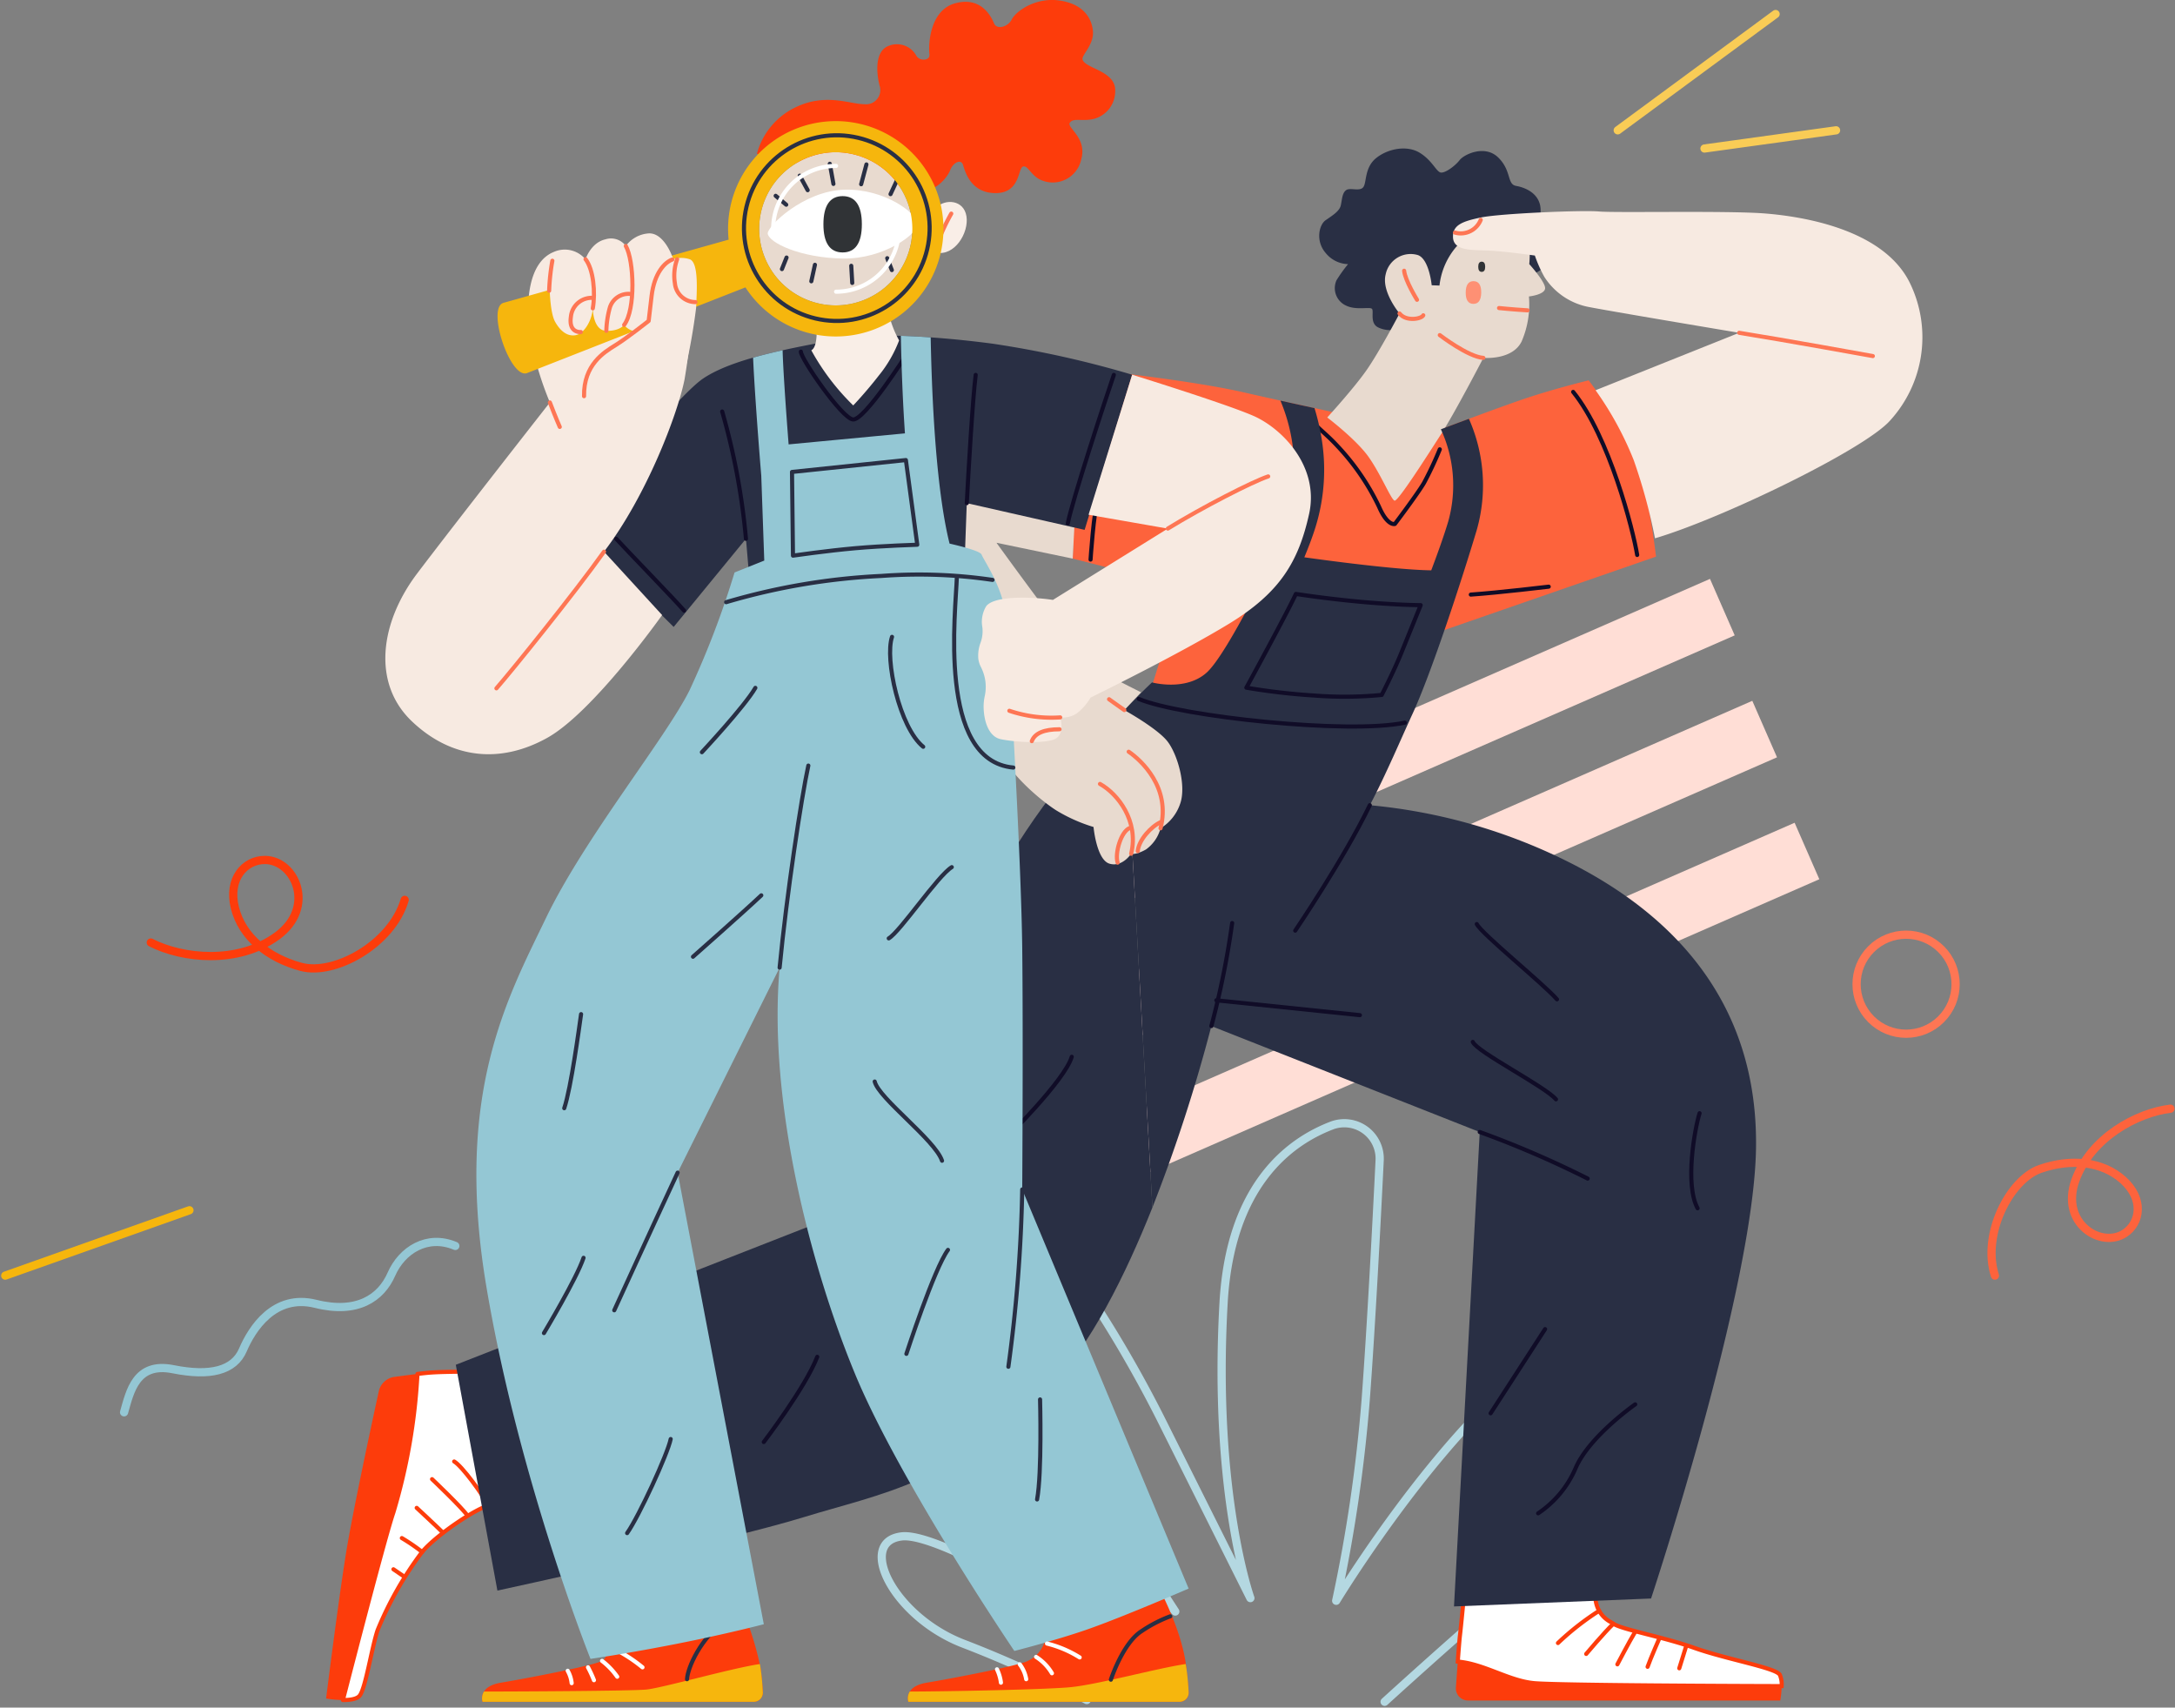 <svg xmlns="http://www.w3.org/2000/svg" width="338.056" height="265.382" viewBox="0 0 338.056 265.382">
  <rect x="0" y="0" width="338.056" height="265.382" fill="#808080" stroke="none"/>
  <g id="グループ_113" data-name="グループ 113" transform="translate(-1784.793 -576.69)">
    <path id="パス_289" data-name="パス 289" d="M1986.125,882.424a173.51,173.51,0,0,0-19.175-8.753c-10.838-4.168-16.674-15.84-9.588-16.674s37.1,18.758,37.1,18.758-7.92-8.753-13.338-14.59-16.674-22.926-15.006-23.76,11.255,7.919,16.257,12.922,17.507,18.341,17.507,18.341-11.255-17.09-15.006-25.428-8.338-32.93-6.253-32.93,11.671,13.755,19.175,28.762l13.755,27.512s-5.836-16.257-4.168-45.853c1.021-18.12,10.01-24.989,16.828-27.593a5.5,5.5,0,0,1,7.431,5.43c-.455,9.27-1.31,25.758-2.166,37.169A237.689,237.689,0,0,1,2024.891,867s26.261-43.352,44.6-42.518,12.922,18.341,2.918,24.594-39.99,33.624-39.99,33.624" transform="translate(-32.416 -41.533)" fill="none" stroke="#b4d8e1" stroke-linecap="round" stroke-linejoin="round" stroke-width="1.278"/>
    <line id="線_41" data-name="線 41" x1="104.233" y2="45.602" transform="translate(1948.261 671.044)" fill="none" stroke="#ffded6" stroke-miterlimit="10" stroke-width="9.582"/>
    <line id="線_42" data-name="線 42" x1="104.233" y2="45.602" transform="translate(1954.837 689.994)" fill="none" stroke="#ffded6" stroke-miterlimit="10" stroke-width="9.582"/>
    <line id="線_43" data-name="線 43" x1="104.233" y2="45.602" transform="translate(1961.413 708.944)" fill="none" stroke="#ffded6" stroke-miterlimit="10" stroke-width="9.582"/>
    <g id="グループ_101" data-name="グループ 101" transform="translate(1835.477 599.77)">
      <path id="パス_291" data-name="パス 291" d="M2115.433,897.581c-5.8-.015-34.66-.112-38.464-.459-3.969-.361-7.8-3.019-11.879-3.351.139-1.858.273-3.548.336-4.036.153-1.231.691-6.85.691-6.85l20.393.308-.009.109a4.465,4.465,0,0,0,2.3,4.29c.164.093.326.19.483.3,1.386.923,7.621,2,12.622,3.769s12.622,3.078,13.237,4.157A3.816,3.816,0,0,1,2115.433,897.581Z" transform="translate(-1889.195 -658.622)" fill="#fff" stroke="#fd3c0b" stroke-miterlimit="10" stroke-width="0.639"/>
      <path id="パス_292" data-name="パス 292" d="M2115.363,900.172a15.269,15.269,0,0,1-.217,2.235h-48.539a1.881,1.881,0,0,1-1.879-2.016c.082-1.15.188-2.638.292-4.029,4.078.331,7.91,2.99,11.879,3.351C2080.7,900.06,2109.559,900.157,2115.363,900.172Z" transform="translate(-1889.125 -661.212)" fill="#fd3c0b"/>
      <path id="パス_293" data-name="パス 293" d="M1873.513,861.366c-1.539,0-8.311,4.464-10.62,7.234a54.352,54.352,0,0,0-6.926,12.159c-.923,2.77-1.847,8.929-2.77,10.16-.419.557-1.53.7-2.622.7,1.726-6.706,6.595-25.521,7.854-29.173a92.054,92.054,0,0,0,3.738-21.511c.726-.086,1.368-.155,1.8-.191,1.846-.155,5.386-.155,5.386-.155S1875.052,861.366,1873.513,861.366Z" transform="translate(-1847.964 -650.492)" fill="#fff" stroke="#fd3c0b" stroke-linecap="round" stroke-linejoin="round" stroke-width="0.639"/>
      <path id="パス_294" data-name="パス 294" d="M1873.193,866.878c-.769-1.154-5.464-5.617-5.464-5.617" transform="translate(-1851.261 -654.466)" fill="none" stroke="#fd3c0b" stroke-linecap="round" stroke-linejoin="round" stroke-width="0.639"/>
      <path id="パス_295" data-name="パス 295" d="M1868.854,870.634c-.847-.847-4.078-3.848-4.078-3.848" transform="translate(-1850.694 -655.528)" fill="none" stroke="#fd3c0b" stroke-linecap="round" stroke-linejoin="round" stroke-width="0.639"/>
      <path id="パス_296" data-name="パス 296" d="M1865.073,874.752a29.488,29.488,0,0,0-3.155-2.154" transform="translate(-1850.144 -656.645)" fill="none" stroke="#fd3c0b" stroke-linecap="round" stroke-linejoin="round" stroke-width="0.639"/>
      <line id="線_44" data-name="線 44" x1="1.693" y1="1.154" transform="translate(10.465 220.801)" fill="none" stroke="#fd3c0b" stroke-linecap="round" stroke-linejoin="round" stroke-width="0.639"/>
      <path id="パス_297" data-name="パス 297" d="M1871.985,857.863c1.179.667,4.463,5.13,5.233,6.773" transform="translate(-1852.079 -653.813)" fill="none" stroke="#fd3c0b" stroke-linecap="round" stroke-linejoin="round" stroke-width="0.639"/>
      <path id="パス_298" data-name="パス 298" d="M1861.546,841.016a92.029,92.029,0,0,1-3.738,21.511c-1.259,3.652-6.128,22.466-7.854,29.173a17.444,17.444,0,0,1-2.611-.238s1.846-14.776,3.078-22.471c.991-6.2,3.981-20.087,5.105-25.254a2.908,2.908,0,0,1,2.455-2.263C1859.067,841.329,1860.409,841.153,1861.546,841.016Z" transform="translate(-1847.343 -650.575)" fill="#fd3c0b"/>
      <g id="グループ_90" data-name="グループ 90" transform="translate(116.049 34.182)">
        <path id="パス_299" data-name="パス 299" d="M2044.721,658.35s12.159-4.617,16.776-6.157,9.7-2.77,9.7-2.77,6.734,8.812,8.119,14.044a121.68,121.68,0,0,1,2.347,13.352l-34.168,11.851-45.1,11.236,5.718-18.406-17.108-4.373,1.078-29.552s16.623,1.693,25.4,3.694,18.932,4.155,18.932,4.155Z" transform="translate(-1991.005 -647.576)" fill="#fd633c"/>
        <path id="パス_300" data-name="パス 300" d="M2087.289,652.086c5.643,6.977,9.337,21.547,9.953,25.344" transform="translate(-2009.511 -648.443)" fill="none" stroke="#100c27" stroke-linecap="round" stroke-linejoin="round" stroke-width="0.639"/>
        <path id="パス_301" data-name="パス 301" d="M2036.606,656.15c-.1,1.54,1.744,2.36,4.309,5.13a36.879,36.879,0,0,1,6.464,9.441c1.333,3.078,2.463,2.667,2.463,2.667s3.488-4.617,4.515-6.361a55.99,55.99,0,0,0,2.462-5.233" transform="translate(-1999.769 -649.224)" fill="none" stroke="#100c27" stroke-linecap="round" stroke-linejoin="round" stroke-width="0.639"/>
        <path id="パス_302" data-name="パス 302" d="M1994.435,682.152s.513-7.7,1.129-9.235" transform="translate(-1991.664 -652.447)" fill="none" stroke="#100c27" stroke-linecap="round" stroke-linejoin="round" stroke-width="0.639"/>
        <path id="パス_303" data-name="パス 303" d="M2067.6,690.789c4.412-.308,12.108-1.232,12.108-1.232" transform="translate(-2005.727 -655.645)" fill="none" stroke="#100c27" stroke-linecap="round" stroke-linejoin="round" stroke-width="0.639"/>
      </g>
      <g id="グループ_99" data-name="グループ 99" transform="translate(154.356 0)">
        <path id="パス_304" data-name="パス 304" d="M2050.347,633.389a4.271,4.271,0,0,1-2.719-.308c-1.436-.667-.615-2.616-1.026-2.924s-2.411.256-3.95-.462a2.979,2.979,0,0,1-1.54-3.95,23.211,23.211,0,0,1,1.8-2.514,4.637,4.637,0,0,1-3.489-1.745c-1.591-1.847-1.026-4.361,0-5.079s2.155-1.385,2.36-2.309.205-1.9.821-2.36,2.1.256,2.668-.462.154-3.078,2.052-4.566,4.772-1.95,6.67-.821,2.564,2.822,3.232,3.078,2.359-1.026,3.026-1.9,3.9-2.462,6-.41,1.334,4.156,2.77,4.412,3.335,1.078,3.746,3.028-.975,5.386-.975,5.386,2.155,2.411,1.744,3.848-5.592,2.77-5.592,2.77Z" transform="translate(-2038.427 -605.261)" fill="#292f44"/>
        <path id="パス_305" data-name="パス 305" d="M2056.21,628.99s-.385-4.079-2.154-4.694a3.958,3.958,0,0,0-5,3c-.692,2.694,2.155,6.08,2.155,6.08s-3.155,6-5.156,8.849-6.079,7.311-6.079,7.311,4.463,3.385,6.387,6.079,3.54,6.7,4.078,6.849,5.233-7.234,7.312-10.467,6.49-11.723,6.49-11.723,4.512.41,5.951-2.566a14.573,14.573,0,0,0,1.129-6.977s2.411-.257,2.513-1.232-2.462-3.8-2.462-3.8.459-4.18-.847-6.105c-2.052-3.027-5.31-.77-8.49,1.591a11.122,11.122,0,0,0-4.618,7.849Z" transform="translate(-2038.724 -607.737)" fill="#e8dacf"/>
        <g id="グループ_93" data-name="グループ 93" transform="translate(24.719 17.589)">
          <g id="グループ_92" data-name="グループ 92">
            <g id="グループ_91" data-name="グループ 91">
              <path id="パス_306" data-name="パス 306" d="M2069.567,628.617c-.358,0-.54-.267-.54-.791s.182-.792.54-.792.541.267.541.792S2069.926,628.617,2069.567,628.617Z" transform="translate(-2069.027 -627.035)" fill="#303336"/>
            </g>
          </g>
        </g>
        <path id="パス_307" data-name="パス 307" d="M2077.468,636.313c-2.514-.154-4.437-.359-4.437-.359" transform="translate(-2045.078 -611.161)" fill="none" stroke="#fe7654" stroke-linecap="round" stroke-linejoin="round" stroke-width="0.639"/>
        <g id="グループ_98" data-name="グループ 98" transform="translate(22.772 20.617)">
          <g id="グループ_97" data-name="グループ 97">
            <g id="グループ_96" data-name="グループ 96">
              <g id="グループ_95" data-name="グループ 95">
                <g id="グループ_94" data-name="グループ 94">
                  <path id="パス_308" data-name="パス 308" d="M2067.806,634.313c-.8-.007-1.2-.606-1.189-1.776s.422-1.761,1.221-1.754,1.2.606,1.189,1.776S2068.6,634.321,2067.806,634.313Z" transform="translate(-2066.617 -630.784)" fill="#fe9074"/>
                </g>
              </g>
            </g>
          </g>
        </g>
        <path id="パス_309" data-name="パス 309" d="M2054.771,628.777c.154,1.539,2,4.515,2,4.515" transform="translate(-2041.568 -609.781)" fill="none" stroke="#fe7654" stroke-linecap="round" stroke-linejoin="round" stroke-width="0.639"/>
        <path id="パス_310" data-name="パス 310" d="M2053.882,637c1.026,1.308,3.437.846,3.694.282" transform="translate(-2041.397 -611.362)" fill="none" stroke="#fe7654" stroke-linecap="round" stroke-linejoin="round" stroke-width="0.639"/>
        <path id="パス_311" data-name="パス 311" d="M2068.4,644.7c-2.36-.154-6.773-3.54-6.773-3.54" transform="translate(-2042.886 -612.162)" fill="none" stroke="#fe7654" stroke-linecap="round" stroke-linejoin="round" stroke-width="0.639"/>
      </g>
      <g id="グループ_100" data-name="グループ 100" transform="translate(175.15 9.732)">
        <path id="パス_312" data-name="パス 312" d="M2064.17,621.365c-.064-1.871,1.385-2.462,4.386-3.078s15.7-1.154,18.316-.923,19.932-.154,25.78.308,18.777,2.462,22.7,11.158a19.219,19.219,0,0,1-3.232,21.009c-4,4.541-26.32,15.315-36.554,18.316a87.356,87.356,0,0,0-3.31-12.159,51.26,51.26,0,0,0-5.925-10.851l22.317-8.927s-21.163-3.54-23.7-4.078a10.538,10.538,0,0,1-6.567-4.592,20.1,20.1,0,0,1-1.487-3.335s-4.259-.616-7.106-.769C2067.395,623.313,2064.248,623.6,2064.17,621.365Z" transform="translate(-2064.168 -617.309)" fill="#f7eae1"/>
        <path id="パス_313" data-name="パス 313" d="M2119.235,640.717c6.772,1.078,20.778,3.617,20.778,3.617" transform="translate(-2074.753 -621.809)" fill="none" stroke="#fe7654" stroke-linecap="round" stroke-linejoin="round" stroke-width="0.639"/>
        <path id="パス_314" data-name="パス 314" d="M2064.552,620.971a3.34,3.34,0,0,0,4-1.975" transform="translate(-2064.242 -617.634)" fill="none" stroke="#fe7654" stroke-linecap="round" stroke-linejoin="round" stroke-width="0.639"/>
      </g>
      <path id="パス_315" data-name="パス 315" d="M2099.114,769.9c-.308,21.856-16.315,70.03-16.315,70.03l-30.628,1.231,4-73.726-41.711-16.468a247.509,247.509,0,0,1-9.162,28.191l-4.369-77.3c2.589-2.709,4.3-4.3,4.3-4.3s5.232,1.435,8.516-1.54c1.664-1.508,4.409-6.287,6.711-10.633a102.456,102.456,0,0,0,5.8-13.441,27.23,27.23,0,0,0-1.066-18.18c1.852.41,3.651.805,5.3,1.164a35.115,35.115,0,0,1,1.032,4.315,30.046,30.046,0,0,1-.838,14.056c-.433,1.419-1.046,3.055-1.775,4.816,3.506.491,14.477,1.967,19.725,2.023,1.088-2.877,2.02-5.517,2.632-7.563a20.776,20.776,0,0,0-1.132-14.355c1.273-.479,2.786-1.046,4.355-1.627A25.415,25.415,0,0,1,2055.7,673.9c-2.3,7.684-7.07,22.281-9.991,28.581-1.548,3.342-4.181,9.553-6.618,14.161a86.711,86.711,0,0,1,30.783,8.773C2087.108,734.033,2099.422,748.038,2099.114,769.9Z" transform="translate(-1876.863 -614.584)" fill="#292f44"/>
      <path id="パス_316" data-name="パス 316" d="M1980.576,790.6c-4.2,10.539-9.636,21.478-15.926,27.833-14.93,15.084-26.32,16.623-38.323,20.316s-47.559,11.391-47.559,11.391l-6.466-35.092,66.8-26.167s8.773-32.628,17.083-48.79c5.6-10.882,14.683-21.205,20.023-26.787Z" transform="translate(-1852.141 -626.027)" fill="#292f44"/>
      <path id="パス_317" data-name="パス 317" d="M2003.708,711.151c6.567,2.771,32.629,5.541,41.351,3.694" transform="translate(-1877.397 -625.614)" fill="none" stroke="#100c27" stroke-linecap="round" stroke-linejoin="round" stroke-width="0.639"/>
      <path id="パス_318" data-name="パス 318" d="M2024.412,705.525s6.054-11.082,7.7-14.57c0,0,4.515.718,10.159,1.231s9.235.513,9.235.513-1.95,4.823-3.079,7.593-2.976,6.361-2.976,6.361a60.406,60.406,0,0,1-10.363.1A100.582,100.582,0,0,1,2024.412,705.525Z" transform="translate(-1881.377 -621.732)" fill="none" stroke="#100c27" stroke-linecap="round" stroke-linejoin="round" stroke-width="0.639"/>
      <path id="パス_319" data-name="パス 319" d="M2045.406,731.6c-4,8.311-11.594,19.495-11.594,19.495" transform="translate(-1883.183 -629.545)" fill="none" stroke="#100c27" stroke-linecap="round" stroke-linejoin="round" stroke-width="0.639"/>
      <path id="パス_320" data-name="パス 320" d="M2017.68,770.282a133.02,133.02,0,0,0,3.232-16.006" transform="translate(-1880.083 -633.903)" fill="none" stroke="#100c27" stroke-linecap="round" stroke-linejoin="round" stroke-width="0.639"/>
      <line id="線_45" data-name="線 45" x2="22.317" y2="2.309" transform="translate(138.367 132.378)" fill="none" stroke="#100c27" stroke-linecap="round" stroke-linejoin="round" stroke-width="0.639"/>
      <path id="パス_321" data-name="パス 321" d="M2069.316,794.477a153.88,153.88,0,0,1,16.775,7.235" transform="translate(-1890.007 -641.63)" fill="none" stroke="#100c27" stroke-linecap="round" stroke-linejoin="round" stroke-width="0.639"/>
      <path id="パス_322" data-name="パス 322" d="M2095.64,846.876s-7.079,4.925-9.235,9.85a16.046,16.046,0,0,1-5.849,7.08" transform="translate(-1892.168 -651.701)" fill="none" stroke="#100c27" stroke-linecap="round" stroke-linejoin="round" stroke-width="0.639"/>
      <line id="線_46" data-name="線 46" x1="8.465" y2="13.083" transform="translate(181.001 183.477)" fill="none" stroke="#100c27" stroke-linecap="round" stroke-linejoin="round" stroke-width="0.639"/>
      <path id="パス_323" data-name="パス 323" d="M2111.306,790.858c-.77,2.463-2.309,11.082-.308,14.776" transform="translate(-1897.829 -640.934)" fill="none" stroke="#100c27" stroke-linecap="round" stroke-linejoin="round" stroke-width="0.639"/>
      <path id="パス_324" data-name="パス 324" d="M2068.744,754.466c.769,1.54,10.312,9.235,12.467,11.7" transform="translate(-1889.897 -633.939)" fill="none" stroke="#100c27" stroke-linecap="round" stroke-linejoin="round" stroke-width="0.639"/>
      <path id="パス_325" data-name="パス 325" d="M2067.981,777.14c.616,1.539,11.236,6.926,12.929,8.927" transform="translate(-1889.751 -638.297)" fill="none" stroke="#100c27" stroke-linecap="round" stroke-linejoin="round" stroke-width="0.639"/>
      <path id="パス_326" data-name="パス 326" d="M1939.87,837.73c-1.847,4.771-8.311,13.237-8.311,13.237" transform="translate(-1863.53 -649.943)" fill="none" stroke="#100c27" stroke-linecap="round" stroke-linejoin="round" stroke-width="0.639"/>
      <path id="パス_327" data-name="パス 327" d="M1988.361,780c-1.078,3.694-10.312,12.775-10.312,12.775" transform="translate(-1872.465 -638.847)" fill="none" stroke="#100c27" stroke-linecap="round" stroke-linejoin="round" stroke-width="0.639"/>
      <path id="パス_328" data-name="パス 328" d="M1974.286,710.894c1.078,3.693,6.31,8.157,8.927,9.85a25.072,25.072,0,0,0,5.849,2.616s.461,5.079,2.462,5.695,3.386-1.54,3.386-1.54.667.257,2.309-.666a5.925,5.925,0,0,0,2.257-3.284,7.126,7.126,0,0,0,3.078-3.9c.923-2.771-.41-7.491-1.949-9.542s-6.759-4.932-6.759-4.932l2.6-2.763s-5.643-2.822-7.439-3.848-15.032-19.393-15.032-19.393l11.851,2.463.308-5.926-18.315-4.617-3.745,23.113Z" transform="translate(-1869.78 -617.917)" fill="#e8dacf"/>
      <path id="パス_329" data-name="パス 329" d="M2001.771,721.313c1.923,1.309,6.592,5.567,4.95,11.9" transform="translate(-1877.025 -627.567)" fill="none" stroke="#fe7654" stroke-linecap="round" stroke-linejoin="round" stroke-width="0.639"/>
      <path id="パス_330" data-name="パス 330" d="M1996.245,727.506c2.771,1.539,6.079,5.772,4.848,10.85" transform="translate(-1875.963 -628.757)" fill="none" stroke="#fe7654" stroke-linecap="round" stroke-linejoin="round" stroke-width="0.639"/>
      <path id="パス_331" data-name="パス 331" d="M2001.514,735.984c-1.385.513-2.36,3.951-1.9,5.387" transform="translate(-1876.588 -630.387)" fill="none" stroke="#fe7654" stroke-linecap="round" stroke-linejoin="round" stroke-width="0.639"/>
      <path id="パス_332" data-name="パス 332" d="M2007.109,734.841c-1.488.667-3.437,2.771-3.592,4.515" transform="translate(-1877.36 -630.167)" fill="none" stroke="#fe7654" stroke-linecap="round" stroke-linejoin="round" stroke-width="0.639"/>
      <path id="パス_333" data-name="パス 333" d="M2000.365,712.9c-1.245-.865-2.374-1.686-2.374-1.686" transform="translate(-1876.298 -625.626)" fill="none" stroke="#fe7654" stroke-linecap="round" stroke-linejoin="round" stroke-width="0.639"/>
      <path id="パス_334" data-name="パス 334" d="M2090.755,886.6a42.157,42.157,0,0,0-6.388,5" transform="translate(-1892.9 -659.336)" fill="none" stroke="#fd3c0b" stroke-linecap="round" stroke-linejoin="round" stroke-width="0.639"/>
      <path id="パス_335" data-name="パス 335" d="M2094.029,889.08c-1.384,1.308-4.231,4.693-4.231,4.693" transform="translate(-1893.944 -659.813)" fill="none" stroke="#fd3c0b" stroke-linecap="round" stroke-linejoin="round" stroke-width="0.639"/>
      <path id="パス_336" data-name="パス 336" d="M2098.493,890.794c-.847,1.385-2.693,4.925-2.693,4.925" transform="translate(-1895.098 -660.142)" fill="none" stroke="#fd3c0b" stroke-linecap="round" stroke-linejoin="round" stroke-width="0.639"/>
      <path id="パス_337" data-name="パス 337" d="M2103.458,891.842s-1.385,3.155-1.846,4.463" transform="translate(-1896.215 -660.344)" fill="none" stroke="#fd3c0b" stroke-linecap="round" stroke-linejoin="round" stroke-width="0.639"/>
      <line id="線_47" data-name="線 47" x1="1.077" y2="3.463" transform="translate(210.321 232.729)" fill="none" stroke="#fd3c0b" stroke-linecap="round" stroke-linejoin="round" stroke-width="0.639"/>
    </g>
    <g id="グループ_109" data-name="グループ 109" transform="translate(1844.688 576.69)">
      <g id="グループ_102" data-name="グループ 102" transform="translate(15.029 251.757)">
        <path id="パス_338" data-name="パス 338" d="M1918.472,888.349a48.026,48.026,0,0,1,2.154,7.387c.216,1.455.318,2.853.367,3.853a1.413,1.413,0,0,1-1.412,1.482h-42.152s-.821-2.36,2.872-2.975,14.468-2.668,15.7-3.386.308-2.463.308-2.463Z" transform="translate(-1877.351 -888.349)" fill="#fd3c0b"/>
        <path id="パス_339" data-name="パス 339" d="M1919.581,902.7a1.413,1.413,0,0,0,1.412-1.482c-.048-1-.151-2.4-.367-3.853-.025-.17-.055-.348-.089-.532-4.383.632-15.315,3.764-17.713,3.969-2.516.216-19.658.3-25.175.307a1.982,1.982,0,0,0-.22,1.591Z" transform="translate(-1877.351 -889.98)" fill="#f6b60d"/>
      </g>
      <path id="パス_340" data-name="パス 340" d="M1894.449,900.053a5.006,5.006,0,0,0-.616-1.924" transform="translate(-1865.49 -638.472)" fill="none" stroke="#fff" stroke-linecap="round" stroke-linejoin="round" stroke-width="0.639"/>
      <path id="パス_341" data-name="パス 341" d="M1897.739,897.463a18.26,18.26,0,0,1,.923,2" transform="translate(-1866.24 -638.344)" fill="none" stroke="#fff" stroke-linecap="round" stroke-linejoin="round" stroke-width="0.639"/>
      <path id="パス_342" data-name="パス 342" d="M1900.438,896.224a11.132,11.132,0,0,1,2.36,2.463" transform="translate(-1866.759 -638.106)" fill="none" stroke="#fff" stroke-linecap="round" stroke-linejoin="round" stroke-width="0.639"/>
      <path id="パス_343" data-name="パス 343" d="M1903.169,894.128a23.363,23.363,0,0,1,4.079,2.694" transform="translate(-1867.284 -637.703)" fill="none" stroke="#fff" stroke-linecap="round" stroke-linejoin="round" stroke-width="0.639"/>
      <path id="パス_344" data-name="パス 344" d="M1916.792,897.588c.077-1.77,2.155-6.465,5.926-9.081" transform="translate(-1869.903 -636.623)" fill="none" stroke="#292f44" stroke-linecap="round" stroke-linejoin="round" stroke-width="0.639"/>
      <g id="グループ_103" data-name="グループ 103" transform="translate(81.212 247.088)">
        <path id="パス_345" data-name="パス 345" d="M2002.556,894.625c-.564-5.489-4.1-12.056-4.1-12.056l-17.469,5.182s.308,4.31-3.053,5.848c-1.231.718-12.005,2.771-15.7,3.386s-2.872,2.975-2.872,2.975h42.152a1.413,1.413,0,0,0,1.412-1.482C2002.874,897.479,2002.707,896.088,2002.556,894.625Z" transform="translate(-1959.281 -882.569)" fill="#fd3c0b"/>
        <path id="パス_346" data-name="パス 346" d="M2001.511,902.7a1.413,1.413,0,0,0,1.412-1.482c-.049-1-.151-2.4-.367-3.853-.025-.17-.056-.348-.09-.532-4.383.632-13.394,3.126-17.789,3.584-3.694.385-19.581.682-25.1.691a1.982,1.982,0,0,0-.221,1.591Z" transform="translate(-1959.281 -885.311)" fill="#f6b60d"/>
      </g>
      <path id="パス_347" data-name="パス 347" d="M1937.42,641.588c-9.106,1.655-17.7,3.232-22.318,6.31s-20.317,23.087-20.317,23.087l15.7,15.545,11.236-13.7.923,10.774,32.938-3.694.461-12.621,18.316,4.155,7.388-24.113a157.083,157.083,0,0,0-21.7-4.823C1949.579,641.126,1940.805,640.973,1937.42,641.588Z" transform="translate(-1865.673 -589.097)" fill="#292f44"/>
      <path id="パス_348" data-name="パス 348" d="M1938.7,644.337c-.077,1,6.311,10.312,8.081,10.543s8.388-10.158,8.388-10.158" transform="translate(-1874.114 -589.692)" fill="none" stroke="#100c27" stroke-linecap="round" stroke-linejoin="round" stroke-width="0.639"/>
      <path id="パス_349" data-name="パス 349" d="M1961.1,773.964s.154-23.7,0-37.555-2.2-50.177-2.719-52.741c-.821-4.053-3.284-7.542-3.591-8.362-.2-.538-3.047-1.274-4.985-1.718-1.092-4.345-2.571-13.539-2.935-32.046-1.651-.115-3.2-.195-4.634-.24.082,4.281.259,9.693.634,15.157l-18.079,1.713c-.5-6.417-.888-12.363-.933-14.626-1.608.358-3.146.735-4.588,1.145.151,3.677.678,11.19,1.27,18.369l.465,13.169-4.617,1.847a138.887,138.887,0,0,1-7,18.316c-3.772,7.542-16.315,22.933-22.318,35.4s-14.314,27.4-9.235,57.409,16.161,57.718,16.161,57.718,5.387-.77,13.237-2.309,13.7-3.078,13.7-3.078l-13.391-70.185,15.853-31.859c-1.847,20.778,4.772,46.328,11.7,63.1s24.78,43.1,24.78,43.1,6.376-1.622,11.235-3.31c5.541-1.923,15.853-6.387,15.853-6.387Z" transform="translate(-1862.112 -589.109)" fill="#94c7d4"/>
      <path id="パス_350" data-name="パス 350" d="M1884.934,624.471a4.173,4.173,0,0,1,5.13,1.436l-.205-.308s.822-2.566,3.079-3.079a2.844,2.844,0,0,1,3.181,1.026,4.827,4.827,0,0,1,3.489-1.949c2.36-.205,3.693,3.489,3.693,3.489l3.181,7.079a89.841,89.841,0,0,1-1.231,12.108c-1.026,5.233-5.849,18.059-12.519,26.781l9.03,9.85s-10.671,15.084-17.854,19.086-14.775,3.385-21.035-2.566-4.925-15.391.821-22.984,20.625-26.576,20.625-26.576a50.722,50.722,0,0,1-3.078-10.363C1880.522,632.68,1880.829,626.113,1884.934,624.471Z" transform="translate(-1858.746 -585.32)" fill="#f7eae1"/>
      <g id="グループ_108" data-name="グループ 108" transform="translate(17.436)">
        <path id="パス_351" data-name="パス 351" d="M1964.408,616.434c1.436-1.436,4.31-1.231,4.72,1.334s-1.848,6.26-4.72,5.644S1964.408,616.434,1964.408,616.434Z" transform="translate(-1896.245 -584.158)" fill="#f9eee7"/>
        <path id="パス_352" data-name="パス 352" d="M1967.169,617.789a32.892,32.892,0,0,0-1.949,4.1" transform="translate(-1896.647 -584.589)" fill="none" stroke="#fe7654" stroke-linecap="round" stroke-linejoin="round" stroke-width="0.639"/>
        <path id="パス_353" data-name="パス 353" d="M1941.525,639.3s.206,2.976-.821,3.489a36.4,36.4,0,0,0,6.516,8.568s1.953-2.037,3.951-4.617a19.634,19.634,0,0,0,3.18-5.49,15.877,15.877,0,0,1-1.539-3.9Z" transform="translate(-1891.935 -588.349)" fill="#f9eee7"/>
        <path id="パス_354" data-name="パス 354" d="M1930.234,600.591a11.239,11.239,0,0,1,6.324-7.371c4.526-2.045,8.194-.331,10.362-.339a2.211,2.211,0,0,0,2.375-2.914c-.341-1.3-.942-5.006,1.211-6.061a3.447,3.447,0,0,1,4.484,1.391c.448.933,2.225.891,2.062-.2s-.107-6.766,3.991-7.893,5.632,2.127,6.059,3.134,2.163.552,2.752-.639,3.69-3.571,7.66-2.892,4.827,3.253,4.95,4.734c.177,2.136-1.834,3.745-1.612,4.419.467,1.419,5.164,1.739,5.076,4.851a4.452,4.452,0,0,1-4.119,4.489c-1.406.15-2.493-.248-2.952.5s2.766,2.332,1.772,5.73a4.522,4.522,0,0,1-6.14,3.176c-1.655-.645-2.11-2.381-2.9-2.132s-.406,4.13-4.254,4.128-4.726-3.305-5.058-4.365-1.594-.306-1.992.78-2.3,3.5-4.7,3.2S1930.234,600.591,1930.234,600.591Z" transform="translate(-1889.922 -576.69)" fill="#fd3c0b"/>
        <circle id="楕円形_4" data-name="楕円形 4" cx="11.903" cy="11.903" r="11.903" transform="translate(37.014 29.118) rotate(-22.5)" fill="#e8dacf"/>
        <g id="グループ_107" data-name="グループ 107" transform="translate(41.993 25.453)">
          <path id="パス_355" data-name="パス 355" d="M1932.32,620.033c-.178-1.065,5.491-6.666,11.928-6.849,6.285-.18,11.236,3.694,11.39,5.233s-5.208,5.567-11.621,5.464C1937.312,623.773,1932.55,621.417,1932.32,620.033Z" transform="translate(-1932.316 -609.156)" fill="#fff"/>
          <g id="グループ_106" data-name="グループ 106" transform="translate(8.659 5.028)">
            <g id="グループ_105" data-name="グループ 105">
              <g id="グループ_104" data-name="グループ 104">
                <path id="パス_356" data-name="パス 356" d="M1946.022,623.173c-1.98,0-2.987-1.476-2.987-4.375s1.007-4.375,2.987-4.375,2.987,1.476,2.987,4.375S1948,623.173,1946.022,623.173Z" transform="translate(-1943.035 -614.423)" fill="#303336"/>
              </g>
            </g>
          </g>
          <line id="線_48" data-name="線 48" x2="1.642" y2="1.385" transform="translate(1.235 4.977)" fill="none" stroke="#292f44" stroke-linecap="round" stroke-linejoin="round" stroke-width="0.639"/>
          <line id="線_49" data-name="線 49" x2="1.231" y2="2.257" transform="translate(4.98 1.847)" fill="none" stroke="#292f44" stroke-linecap="round" stroke-linejoin="round" stroke-width="0.639"/>
          <line id="線_50" data-name="線 50" x2="0.564" y2="3.13" transform="translate(9.649)" fill="none" stroke="#292f44" stroke-linecap="round" stroke-linejoin="round" stroke-width="0.639"/>
          <line id="線_51" data-name="線 51" x1="0.821" y2="3.078" transform="translate(14.523 0.103)" fill="none" stroke="#292f44" stroke-linecap="round" stroke-linejoin="round" stroke-width="0.639"/>
          <line id="線_52" data-name="線 52" x1="0.718" y2="1.796" transform="translate(2.21 14.571)" fill="none" stroke="#292f44" stroke-linecap="round" stroke-linejoin="round" stroke-width="0.639"/>
          <line id="線_53" data-name="線 53" x1="0.564" y2="2.565" transform="translate(6.776 15.699)" fill="none" stroke="#292f44" stroke-linecap="round" stroke-linejoin="round" stroke-width="0.639"/>
          <line id="線_54" data-name="線 54" x2="0.154" y2="2.668" transform="translate(12.984 15.853)" fill="none" stroke="#292f44" stroke-linecap="round" stroke-linejoin="round" stroke-width="0.639"/>
          <line id="線_55" data-name="線 55" x2="0.718" y2="1.847" transform="translate(18.576 14.673)" fill="none" stroke="#292f44" stroke-linecap="round" stroke-linejoin="round" stroke-width="0.639"/>
          <line id="線_56" data-name="線 56" y1="2.206" x2="1.026" transform="translate(19.089 2.514)" fill="none" stroke="#292f44" stroke-linecap="round" stroke-linejoin="round" stroke-width="0.639"/>
        </g>
        <path id="パス_357" data-name="パス 357" d="M1944.8,616.729a11.9,11.9,0,1,1-11.9-11.9A11.9,11.9,0,0,1,1944.8,616.729Zm-11.9-16.737a16.736,16.736,0,0,0-16.652,18.42l-35.028,9.832c-2.591.868,1.072,11.787,3.663,10.918l33.976-13.331a16.736,16.736,0,1,0,14.041-25.84Z" transform="translate(-1880.331 -581.169)" fill="#f6b60d"/>
        <circle id="楕円形_5" data-name="楕円形 5" cx="14.429" cy="14.429" r="14.429" transform="matrix(0.23, -0.973, 0.973, 0.23, 35.374, 46.173)" fill="none" stroke="#292f44" stroke-linecap="round" stroke-linejoin="round" stroke-width="0.639"/>
      </g>
      <path id="パス_358" data-name="パス 358" d="M1890.34,630.313s0,4.31.872,5.848,2,2.309,3.233,2.053,2.462-2.155,2.616-4.156c0,0,0,3.437,2.1,3.489s2.77-.923,2.77-.923a2.6,2.6,0,0,0,2.053,1.026c1.488.1,7.387,6.156,7.387,6.156a96.526,96.526,0,0,0,1.745-9.8c.1-2.463.461-7.131-1.026-7.593a4.134,4.134,0,0,0-2.668.051s.41.205-.052-.564S1890.34,630.313,1890.34,630.313Z" transform="translate(-1864.818 -586.133)" fill="#f7eae1"/>
      <path id="パス_359" data-name="パス 359" d="M1910.7,626.617c-1.18.423-2.8,2.116-3.219,5.618s-.462,3.925-.462,3.925-3.348,2.654-5.156,3.771-4.964,3.04-4.886,7.926" transform="translate(-1866.094 -586.286)" fill="none" stroke="#fe7654" stroke-linecap="round" stroke-linejoin="round" stroke-width="0.639"/>
      <path id="パス_360" data-name="パス 360" d="M1897.262,626.554c1.232,1.591,1.565,5.194,1.129,7.644" transform="translate(-1866.149 -586.274)" fill="none" stroke="#fe7654" stroke-linecap="round" stroke-linejoin="round" stroke-width="0.639"/>
      <path id="パス_361" data-name="パス 361" d="M1890.26,631.511a33.887,33.887,0,0,1,.5-4.655" transform="translate(-1864.803 -586.332)" fill="none" stroke="#fe7654" stroke-linecap="round" stroke-linejoin="round" stroke-width="0.639"/>
      <path id="パス_362" data-name="パス 362" d="M1904.95,624.013c1.283,2.258,1.552,9.876-.257,12.262" transform="translate(-1867.577 -585.786)" fill="none" stroke="#fe7654" stroke-linecap="round" stroke-linejoin="round" stroke-width="0.639"/>
      <path id="パス_363" data-name="パス 363" d="M1917.629,633.226a3.223,3.223,0,0,1-3.194-2.924,7.411,7.411,0,0,1,.347-3.732" transform="translate(-1869.431 -586.277)" fill="none" stroke="#fe7654" stroke-linecap="round" stroke-linejoin="round" stroke-width="0.639"/>
      <path id="パス_364" data-name="パス 364" d="M1904.957,633.239a3.009,3.009,0,0,0-3.155,2.154,14.932,14.932,0,0,0-.538,3.578" transform="translate(-1866.918 -587.559)" fill="none" stroke="#fe7654" stroke-linecap="round" stroke-linejoin="round" stroke-width="0.639"/>
      <path id="パス_365" data-name="パス 365" d="M1897.9,634a3.242,3.242,0,0,0-3.463,2.924c-.385,2.578,1.539,2.385,1.539,2.385" transform="translate(-1865.597 -587.705)" fill="none" stroke="#fe7654" stroke-linecap="round" stroke-linejoin="round" stroke-width="0.639"/>
      <path id="パス_366" data-name="パス 366" d="M1890.4,654.118c.923,2.411,1.539,3.8,1.539,3.8" transform="translate(-1864.83 -591.572)" fill="none" stroke="#fe7654" stroke-linecap="round" stroke-linejoin="round" stroke-width="0.639"/>
      <path id="パス_367" data-name="パス 367" d="M1896.839,682.825c-4.515,6.362-14.467,18.675-16.725,21.24" transform="translate(-1862.853 -597.089)" fill="none" stroke="#fe7654" stroke-linecap="round" stroke-linejoin="round" stroke-width="0.639"/>
      <path id="パス_368" data-name="パス 368" d="M1996.743,648.783s14.262,4.412,18.777,6.361,10.363,7.9,8.722,15.289-4.515,12.211-12.416,17.033-21.548,11.492-21.548,11.492a8.341,8.341,0,0,1-2.155,2.463,3.966,3.966,0,0,1-2.566.615s.923,2.873-1.128,3.489-6.157.308-8.106-.1-2.668-2.976-2.668-5.13a7.615,7.615,0,0,1,.182-1.591,6.739,6.739,0,0,0-.6-4.493,3.812,3.812,0,0,1-.406-1.3,5.758,5.758,0,0,1,.36-2.517,5.139,5.139,0,0,0,.27-2.355,4.673,4.673,0,0,1,.6-3.285c1.232-1.642,6.978-1.488,10.364-.975l17.854-11.082-12.313-2.154Z" transform="translate(-1880.669 -590.546)" fill="#f7eae1"/>
      <path id="パス_369" data-name="パス 369" d="M2009.3,676.45c5.335-3.283,13.134-7.285,15.6-8.105" transform="translate(-1887.682 -594.306)" fill="none" stroke="#fe7654" stroke-linecap="round" stroke-linejoin="round" stroke-width="0.639"/>
      <path id="パス_370" data-name="パス 370" d="M1986.712,714.464a20.444,20.444,0,0,1-7.9-1.026" transform="translate(-1881.823 -602.974)" fill="none" stroke="#fe7654" stroke-linecap="round" stroke-linejoin="round" stroke-width="0.639"/>
      <path id="パス_371" data-name="パス 371" d="M1987.44,716.994q-3.617,0-4.31,1.847" transform="translate(-1882.653 -603.657)" fill="none" stroke="#fe7654" stroke-linecap="round" stroke-linejoin="round" stroke-width="0.639"/>
      <path id="パス_372" data-name="パス 372" d="M1936.989,667.048l17.7-1.847,1.77,13.159s-5.233.154-9.619.539-9.7,1.154-9.7,1.154Z" transform="translate(-1873.784 -593.702)" fill="none" stroke="#292f44" stroke-linecap="round" stroke-linejoin="round" stroke-width="0.639"/>
      <path id="パス_373" data-name="パス 373" d="M1924.318,691.525a101.8,101.8,0,0,1,24.164-4.079,78.671,78.671,0,0,1,17.238.616" transform="translate(-1871.349 -597.94)" fill="none" stroke="#292f44" stroke-linecap="round" stroke-linejoin="round" stroke-width="0.639"/>
      <path id="パス_374" data-name="パス 374" d="M1968.611,687.589c-.154,5.386-3.079,28.627,8.773,29.705" transform="translate(-1879.78 -598.005)" fill="none" stroke="#292f44" stroke-linecap="round" stroke-linejoin="round" stroke-width="0.639"/>
      <path id="パス_375" data-name="パス 375" d="M1934.607,755.379c1.078-11.236,3.386-26.473,4.464-31.4" transform="translate(-1873.327 -605)" fill="none" stroke="#292f44" stroke-linecap="round" stroke-linejoin="round" stroke-width="0.639"/>
      <path id="パス_376" data-name="パス 376" d="M1980.775,805.53a232.74,232.74,0,0,1-2.154,27.55" transform="translate(-1881.786 -620.674)" fill="none" stroke="#292f44" stroke-linecap="round" stroke-linejoin="round" stroke-width="0.639"/>
      <path id="パス_377" data-name="パス 377" d="M1912.638,802.29c-4.155,8.927-9.85,21.394-9.85,21.394" transform="translate(-1867.211 -620.051)" fill="none" stroke="#292f44" stroke-linecap="round" stroke-linejoin="round" stroke-width="0.639"/>
      <path id="パス_378" data-name="パス 378" d="M1928.555,748.941c-2.77,2.616-10.62,9.543-10.62,9.543" transform="translate(-1870.122 -609.797)" fill="none" stroke="#292f44" stroke-linecap="round" stroke-linejoin="round" stroke-width="0.639"/>
      <path id="パス_379" data-name="パス 379" d="M1927.961,709.024c-1.693,2.924-8.311,10-8.311,10" transform="translate(-1870.452 -602.125)" fill="none" stroke="#292f44" stroke-linecap="round" stroke-linejoin="round" stroke-width="0.639"/>
      <path id="パス_380" data-name="パス 380" d="M1955.6,754.587c1.777-1.03,7.626-9.756,9.8-11.068" transform="translate(-1877.361 -608.755)" fill="none" stroke="#292f44" stroke-linecap="round" stroke-linejoin="round" stroke-width="0.639"/>
      <path id="パス_381" data-name="パス 381" d="M1952.9,784.761c.616,2.616,9.388,9.081,10.466,12.313" transform="translate(-1876.842 -616.682)" fill="none" stroke="#292f44" stroke-linecap="round" stroke-linejoin="round" stroke-width="0.639"/>
      <path id="パス_382" data-name="パス 382" d="M1965.46,817.152c-2.154,2.924-6.464,16.161-6.464,16.161" transform="translate(-1878.014 -622.908)" fill="none" stroke="#292f44" stroke-linecap="round" stroke-linejoin="round" stroke-width="0.639"/>
      <path id="パス_383" data-name="パス 383" d="M1984.608,845.923s.308,11.389-.462,15.545" transform="translate(-1882.848 -628.438)" fill="none" stroke="#292f44" stroke-linecap="round" stroke-linejoin="round" stroke-width="0.639"/>
      <path id="パス_384" data-name="パス 384" d="M1895.416,818.676c-1.078,3.233-6.156,11.7-6.156,11.7" transform="translate(-1864.611 -623.201)" fill="none" stroke="#292f44" stroke-linecap="round" stroke-linejoin="round" stroke-width="0.639"/>
      <path id="パス_385" data-name="パス 385" d="M1912.037,853.544c-.461,2.309-4.925,12.005-6.772,14.622" transform="translate(-1867.687 -629.903)" fill="none" stroke="#292f44" stroke-linecap="round" stroke-linejoin="round" stroke-width="0.639"/>
      <path id="パス_386" data-name="パス 386" d="M1895.783,771.8c-.308,2.154-1.539,11.389-2.616,14.622" transform="translate(-1865.362 -614.192)" fill="none" stroke="#292f44" stroke-linecap="round" stroke-linejoin="round" stroke-width="0.639"/>
      <path id="パス_387" data-name="パス 387" d="M1970.618,668.747c.231-4.541.923-16.315,1.385-19.932" transform="translate(-1880.248 -590.553)" fill="none" stroke="#100c27" stroke-linecap="round" stroke-linejoin="round" stroke-width="0.639"/>
      <path id="パス_388" data-name="パス 388" d="M1927.25,675.642a105.773,105.773,0,0,0-3.694-19.778" transform="translate(-1871.203 -591.907)" fill="none" stroke="#100c27" stroke-linecap="round" stroke-linejoin="round" stroke-width="0.639"/>
      <path id="パス_389" data-name="パス 389" d="M1997.21,648.815c-1.232,3.54-6.542,19.777-7.157,23.087" transform="translate(-1883.984 -590.553)" fill="none" stroke="#100c27" stroke-linecap="round" stroke-linejoin="round" stroke-width="0.639"/>
      <path id="パス_390" data-name="パス 390" d="M1913.712,691.507c-1.232-1.462-9.081-9.542-10.543-11.159" transform="translate(-1867.284 -596.613)" fill="none" stroke="#100c27" stroke-linecap="round" stroke-linejoin="round" stroke-width="0.639"/>
      <path id="パス_391" data-name="パス 391" d="M1956.162,699.211c-1.154,3.463,1.154,14.083,4.848,17.085" transform="translate(-1877.412 -600.239)" fill="none" stroke="#292f44" stroke-linecap="round" stroke-linejoin="round" stroke-width="0.639"/>
      <path id="パス_392" data-name="パス 392" d="M1955.242,620.711a9.774,9.774,0,0,1-9.773,9.773" transform="translate(-1875.414 -585.151)" fill="none" stroke="#fff" stroke-linecap="round" stroke-linejoin="round" stroke-width="0.639"/>
      <path id="パス_393" data-name="パス 393" d="M1933.369,618.385a9.774,9.774,0,0,1,9.773-9.773" transform="translate(-1873.089 -582.825)" fill="none" stroke="#fff" stroke-linecap="round" stroke-linejoin="round" stroke-width="0.639"/>
      <path id="パス_394" data-name="パス 394" d="M1976.43,897.844a6.8,6.8,0,0,1,.615,2.078" transform="translate(-1881.365 -638.417)" fill="none" stroke="#fff" stroke-linecap="round" stroke-linejoin="round" stroke-width="0.639"/>
      <path id="パス_395" data-name="パス 395" d="M1980.812,896.891a5.194,5.194,0,0,1,1,2.309" transform="translate(-1882.207 -638.234)" fill="none" stroke="#fff" stroke-linecap="round" stroke-linejoin="round" stroke-width="0.639"/>
      <path id="パス_396" data-name="パス 396" d="M1983.956,895.462a7.5,7.5,0,0,1,2.462,2.54" transform="translate(-1882.812 -637.959)" fill="none" stroke="#fff" stroke-linecap="round" stroke-linejoin="round" stroke-width="0.639"/>
      <path id="パス_397" data-name="パス 397" d="M1986.051,892.89a17.417,17.417,0,0,1,5.079,2.154" transform="translate(-1883.215 -637.465)" fill="none" stroke="#fff" stroke-linecap="round" stroke-linejoin="round" stroke-width="0.639"/>
      <path id="パス_398" data-name="パス 398" d="M1998.341,897.5s1.847-5.695,4.772-7.542a20.959,20.959,0,0,1,4.463-2.309" transform="translate(-1885.577 -636.458)" fill="none" stroke="#292f44" stroke-linecap="round" stroke-linejoin="round" stroke-width="0.639"/>
    </g>
    <circle id="楕円形_6" data-name="楕円形 6" cx="7.696" cy="7.696" r="7.696" transform="translate(2070.169 729.646) rotate(-45)" fill="none" stroke="#fe7654" stroke-linecap="round" stroke-linejoin="round" stroke-width="1.278"/>
    <line id="線_57" data-name="線 57" x1="24.536" y2="18.073" transform="translate(2036.234 578.871)" fill="none" stroke="#f9cc56" stroke-linecap="round" stroke-linejoin="round" stroke-width="1.278"/>
    <line id="線_58" data-name="線 58" y1="2.826" x2="20.451" transform="translate(2049.718 596.944)" fill="none" stroke="#f9cc56" stroke-linecap="round" stroke-linejoin="round" stroke-width="1.278"/>
    <path id="パス_403" data-name="パス 403" d="M1798.426,713.3c4.9,2.516,13.535,3.432,19.632-1.023s2.8-11.778-1.876-11.812c-3.13-.023-5.813,2.917-4.685,7.441s5.147,7.794,10.3,9.179,14.074-3.508,16.089-10.417" transform="translate(9.806 9.872)" fill="none" stroke="#fd3c0b" stroke-linecap="round" stroke-linejoin="round" stroke-width="1.278"/>
    <path id="パス_404" data-name="パス 404" d="M2204.263,793.463c-5.145.615-12.364,4.448-14.773,11.132s4.013,10.661,7.681,8.224c2.453-1.629,3-5.335-.263-8.269s-8.116-3.369-12.862-1.738-9.13,10.145-7.064,16.594" transform="translate(-82.123 -44.47)" fill="none" stroke="#fd633c" stroke-linecap="round" stroke-linejoin="round" stroke-width="1.278"/>
    <path id="パス_405" data-name="パス 405" d="M1808.473,842.1c.923-3.232,1.847-7.849,7.619-6.695s9.465.23,10.85-3,4.848-8.773,11.313-7.157,10.158-.923,11.774-4.617,5.541-6.233,9.927-4.386" transform="translate(-4.395 -45.925)" fill="none" stroke="#94c7d4" stroke-linecap="round" stroke-linejoin="round" stroke-width="1.278"/>
    <line id="線_60" data-name="線 60" y1="10.158" x2="28.628" transform="translate(1785.609 764.777)" fill="none" stroke="#f6b60d" stroke-linecap="round" stroke-linejoin="round" stroke-width="1.278"/>
  </g>
</svg>
